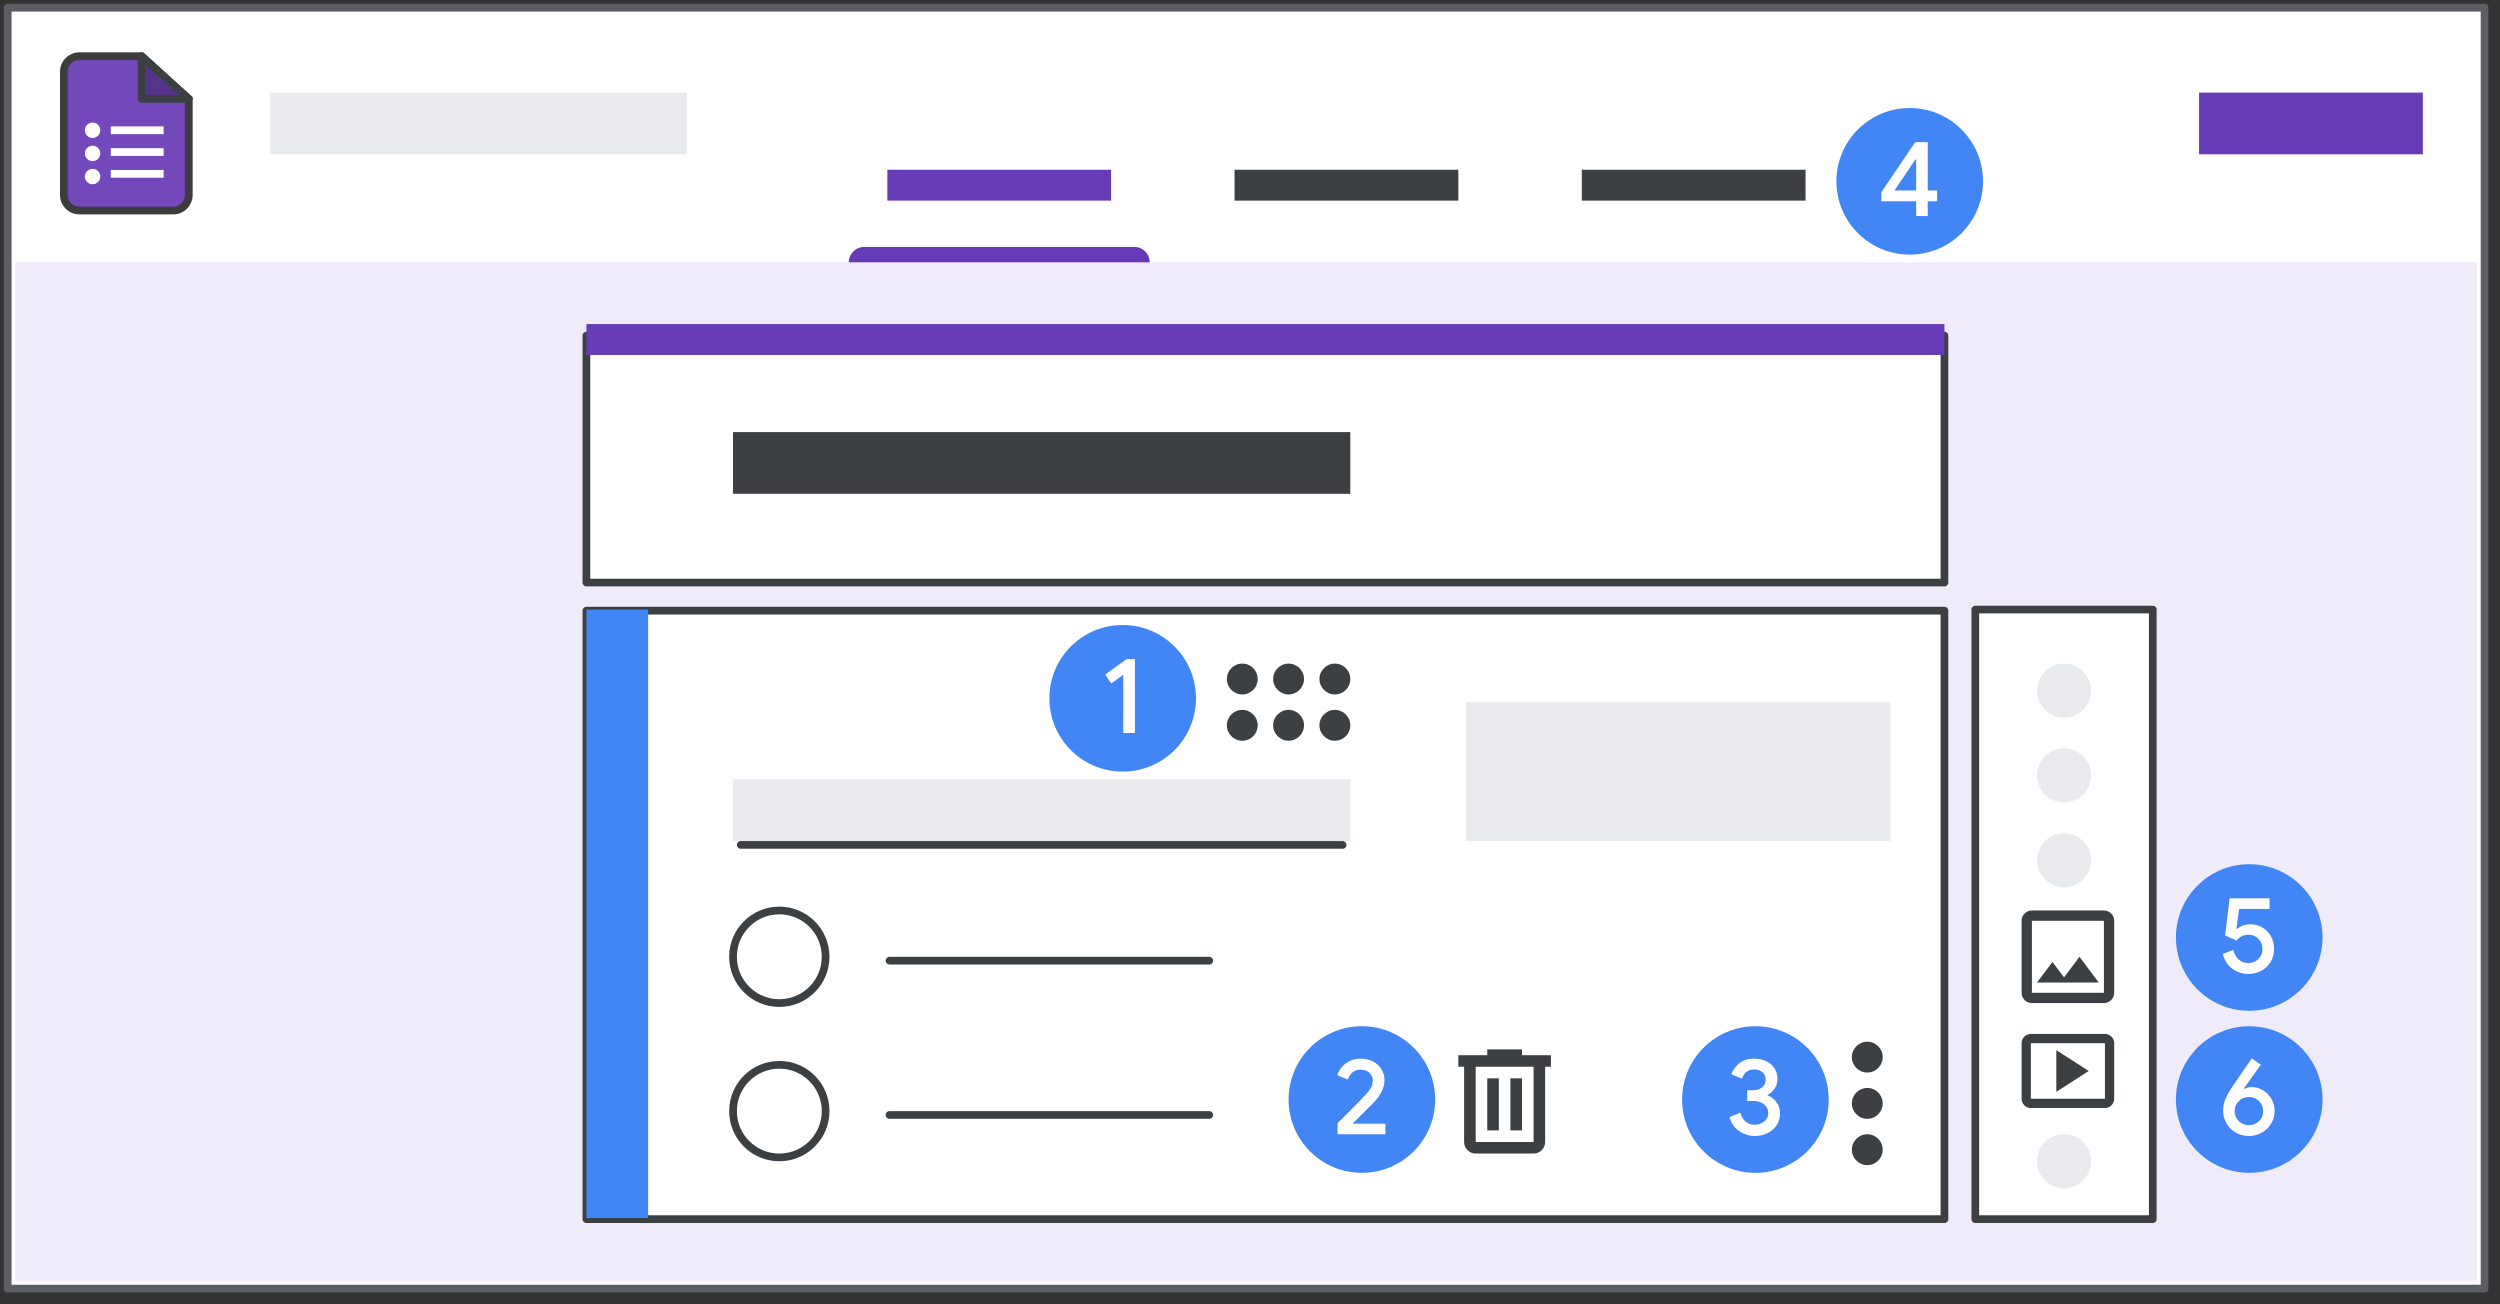 <?xml version="1.0" encoding="UTF-8"?>
<svg width="324px" height="169px" viewBox="0 0 324 169" version="1.1" xmlns="http://www.w3.org/2000/svg" xmlns:xlink="http://www.w3.org/1999/xlink" jetway-hooks="{}">
    <rect x="0" y="0" width="324" height="169" fill="#333333" stroke="none"/>
    <title>forms-edit</title>
    <g jetway-hook-id="D21ED907-BE03-4985-8B66-F5D43BF7EE9B" id="forms-edit" stroke="none" stroke-width="1" fill="none" fill-rule="evenodd">
        <g jetway-hook-id="7E07820E-8DC4-42F6-81D6-17E4C6BD832D" id="Group" transform="translate(1, 1)" fill="#FFFFFF" stroke="#5B5F64" stroke-linejoin="round">
            <g jetway-hook-id="A81902BC-627D-4E00-BCDB-9EB950F4F504" id="border-copy">
                <rect jetway-hook-id="63BB8A69-4D2F-47E8-A388-67440E4DEF61" x="0" y="0" width="321" height="166"></rect>
            </g>
        </g>
        <g jetway-hook-id="85FF60A1-6915-420E-9128-934740A8CCE5" id="Group" transform="translate(7, 6)">
            <g jetway-hook-id="33D0DE22-66C6-4219-BEBA-9C2AB8CB2585">
                <path d="M3.277,1.283 L11.354,1.283 L11.354,1.283 L17.467,6.816 L17.467,19.283 C17.467,20.387 16.572,21.283 15.467,21.283 L3.277,21.283 C2.172,21.283 1.277,20.387 1.277,19.283 L1.277,3.283 C1.277,2.178 2.172,1.283 3.277,1.283 Z" jetway-hook-id="495FBEF5-5AED-4234-8EDE-69797A94461B" id="Rectangle" stroke="#3C3C3C" fill="#7248BA"></path>
                <polygon jetway-hook-id="BBCAFD3A-5F6D-4953-BA9A-2683500EC957" id="Path-5" stroke="#3C4043" fill="#55358A" stroke-linejoin="round" transform="translate(14.411, 4.05) rotate(-90) translate(-14.411, -4.05) " points="11.644 7.106 17.177 0.993 11.644 0.993"></polygon>
                <line x1="7.857" y1="13.706" x2="13.706" y2="13.706" jetway-hook-id="059AF1B6-FF58-4457-B808-04D986AF2881" id="Line-11" stroke="#FFFFFF" stroke-linecap="square"></line>
                <circle jetway-hook-id="EF2964AF-8CF5-40B1-ABD8-A4313D286A7B" id="Oval" fill="#FFFFFF" cx="5" cy="10.882" r="1"></circle>
                <circle jetway-hook-id="1B6D5E5B-59B1-4148-ACF0-609BAB2E1473" id="Oval" fill="#FFFFFF" cx="5" cy="13.882" r="1"></circle>
                <circle jetway-hook-id="937D3F93-E05F-492C-B007-134ACF3EA2D0" id="Oval" fill="#FFFFFF" cx="5" cy="16.882" r="1"></circle>
                <line x1="7.857" y1="10.882" x2="13.706" y2="10.882" jetway-hook-id="2B8EF036-5827-48A2-9DE6-EECCFEF24CE6" id="Line-11" stroke="#FFFFFF" stroke-linecap="square"></line>
                <line x1="7.857" y1="16.529" x2="13.706" y2="16.529" jetway-hook-id="819B2587-6AED-4440-8BB5-70A757EF774C" id="Line-11" stroke="#FFFFFF" stroke-linecap="square"></line>
            </g>
        </g>
        <g jetway-hook-id="F6D06DD8-EFA0-4E35-9319-4CAB2A955D2B" id="Group" transform="translate(35, 12)" fill="#E8EAED">
            <g jetway-hook-id="627E1734-A005-4602-841C-5301C48DCF18" id="UI/header-light-grey">
                <rect jetway-hook-id="A283AEFF-20F1-4934-9ED1-A668C1F77986" id="Rectangle" x="0" y="0" width="54" height="8"></rect>
            </g>
        </g>
        <rect jetway-hook-id="5B7E46D2-08D0-4E6F-8008-494EA8C120C0" id="Rectangle" fill="#EFEBF8" x="2" y="34" width="319" height="132"></rect>
        <g jetway-hook-id="B9C4D33F-ADED-449C-BB0B-43B2F3138783" id="Group-2" transform="translate(76, 14)">
            <g jetway-hook-id="9810B3E1-F2DE-4E4E-8E5E-07C55B4C9465" id="Group" transform="translate(0, 29.5)" fill="#FFFFFF" stroke="#3C4043" stroke-linejoin="round">
                <g jetway-hook-id="EC858344-08CC-4C01-8DA5-158C05F03D2D" id="UI/overlay">
                    <rect jetway-hook-id="389C1EF4-F34D-43A1-8C6F-9E095FD113BD" id="Rectangle" x="0" y="0" width="176" height="32"></rect>
                </g>
            </g>
            <g jetway-hook-id="28127320-E3B8-4059-B940-12A4DF17D809" id="Group" transform="translate(0, 65.143)" fill="#FFFFFF" stroke="#3C4043" stroke-linejoin="round">
                <g jetway-hook-id="8EC9E55B-B1AB-4ACD-8C9C-3010B79E7C40" id="UI/overlay">
                    <rect jetway-hook-id="389C1EF4-F34D-43A1-8C6F-9E095FD113BD" id="Rectangle" x="0" y="0" width="176" height="78.857"></rect>
                </g>
            </g>
            <g jetway-hook-id="2A61D218-0457-4D27-B904-E647F16C0F75" id="UI/header-blue" transform="translate(0, 28)" fill="#673AB7">
                <rect jetway-hook-id="F9231A26-87B4-4FB5-8D21-2ED43BFD074F" id="Rectangle" x="0" y="0" width="176" height="4"></rect>
            </g>
            <g jetway-hook-id="4BAEA098-2930-44B0-A477-A02D94A29F67" id="Group" transform="translate(19, 42)" fill="#3C4043">
                <g jetway-hook-id="6ADD13AA-D0DC-4299-B023-83B403537BAF" id="Rectangle">
                    <rect jetway-hook-id="0A51AE64-3B94-43DC-A7C7-DB61BFEA28FF" x="0" y="0" width="80" height="8"></rect>
                </g>
            </g>
            <g jetway-hook-id="8C6A2CC5-FFE7-4646-B7A4-EF959F2BDBA9" id="UI/header-light-grey" transform="translate(19, 87)" fill="#E8EAED">
                <rect jetway-hook-id="1A34E7B0-900A-4FF4-B1DB-9F156A4A044F" id="Rectangle" x="0" y="0" width="80" height="8"></rect>
            </g>
            <g jetway-hook-id="82758FD7-8CE8-44CF-A72C-5F43A6B11939" id="UI/header-light-grey" transform="translate(114, 77)" fill="#E8EAED">
                <rect jetway-hook-id="587DADBF-9B11-4B15-8A72-28564840ADCF" id="Rectangle" x="0" y="0" width="55" height="18"></rect>
            </g>
            <g jetway-hook-id="E19D835F-4B6C-49E9-852D-07B0253E5FF0" id="Group" transform="translate(162, 0)">
                <g jetway-hook-id="86DDD1BF-9C3E-40B9-99A7-788D15F8B068" id="4">
                    <g jetway-hook-id="0336D6A4-179B-4015-97DF-66DAA53311CE">
                        <circle jetway-hook-id="8D7F5325-E9E2-49FA-BEE7-B2D36D824DF5" id="Oval" fill="#4285F4" cx="9.5" cy="9.5" r="9.5"></circle>
                        <path d="M11.832,14 L11.832,12.082 L13.05,12.082 L13.05,10.682 L11.832,10.682 L11.832,4.424 L10.208,4.424 L5.826,10.906 L5.826,12.082 L10.334,12.082 L10.334,14 L11.832,14 Z M10.334,10.682 L7.52,10.682 L10.25,6.65 L10.334,6.65 L10.334,10.682 Z" jetway-hook-id="816D2911-C4D4-4475-B5FE-852683BEB5FF" fill="#FFFFFF" fill-rule="nonzero"></path>
                    </g>
                </g>
            </g>
            <g jetway-hook-id="A0AD7391-F9D0-43D2-B9C4-529595CDC842" id="Group" transform="translate(19, 104)" stroke="#3C4043">
                <g jetway-hook-id="22F05AFC-88BE-46B6-962B-B2BF9C1EB6F6" transform="translate(20, 26)" id="UI/line-dark-grey" stroke-linecap="round" stroke-linejoin="round">
                    <g jetway-hook-id="EA4240B0-664A-4856-B594-CB698E65AFB1">
                        <line x1="0.284" y1="0.5" x2="41.716" y2="0.5" jetway-hook-id="9402B3A1-65AE-430F-8F68-D1A957BF5D19" id="Line-5"></line>
                    </g>
                </g>
                <circle jetway-hook-id="85716C12-3802-4C28-9495-D697E1C19D5A" id="Oval" cx="6" cy="26" r="6"></circle>
                <circle jetway-hook-id="D6FE4154-1B12-446D-9C0C-A71C938B06CC" id="Oval" cx="6" cy="6" r="6"></circle>
            </g>
            <g jetway-hook-id="1036BA1B-E121-4AB3-9DA8-46ABE11088E8" id="Group" transform="translate(39, 110)" stroke="#3C4043" stroke-linecap="round" stroke-linejoin="round">
                <g jetway-hook-id="10055019-4068-4739-A35E-B9C71369B8CD" id="UI/line-dark-grey">
                    <g jetway-hook-id="EA4240B0-664A-4856-B594-CB698E65AFB1">
                        <line x1="0.284" y1="0.5" x2="41.716" y2="0.5" jetway-hook-id="9402B3A1-65AE-430F-8F68-D1A957BF5D19" id="Line-5"></line>
                    </g>
                </g>
            </g>
        </g>
        <g jetway-hook-id="A20C1434-69BC-47FA-982B-E86CC732C7E9" id="UI/header-blue" transform="translate(115, 22)" fill="#673AB7">
            <rect jetway-hook-id="3E572959-4B32-4C89-808D-B7D276F311E2" id="Rectangle" x="0" y="0" width="29" height="4"></rect>
        </g>
        <g jetway-hook-id="C3021E1D-A2C4-48BD-879B-6B1B82FD6C7C" id="UI/header-blue" transform="translate(110, 32)" fill="#673AB7">
            <path d="M2,0 L37,0 C38.105,-2.02906125e-16 39,0.895 39,2 L39,2 L39,2 L0,2 C-1.3527075e-16,0.895 0.895,2.02906125e-16 2,0 Z" jetway-hook-id="C1C481CE-7B01-49C0-8863-4CFA6CE66A68" id="Rectangle"></path>
        </g>
        <g jetway-hook-id="12050474-8539-4DF2-B4BF-3AD9A0806201" id="UI/header-blue" transform="translate(160, 22)" fill="#3C4043">
            <rect jetway-hook-id="8B327976-0BCD-4E77-B2F6-9F42850BBDBB" id="Rectangle" x="0" y="0" width="29" height="4"></rect>
        </g>
        <g jetway-hook-id="3B5D9733-811B-471D-9C3A-054EB9D4A137" id="UI/header-blue" transform="translate(205, 22)" fill="#3C4043">
            <rect jetway-hook-id="9272E957-0BBC-497C-A03A-27AAB3992914" id="Rectangle" x="0" y="0" width="29" height="4"></rect>
        </g>
        <rect jetway-hook-id="5E4737AA-013A-42F3-B457-1B84E05A3F0E" id="Rectangle" fill="#673AB7" x="285" y="12" width="29" height="8"></rect>
        <rect jetway-hook-id="C0D19D36-7758-49C6-9A76-8A651D749862" id="Rectangle" fill="#4285F4" x="76" y="79" width="8" height="78.857"></rect>
        <line x1="96" y1="109.5" x2="174" y2="109.5" jetway-hook-id="8B6B4BFA-BA98-46B7-B900-C07157C38787" id="Line" stroke="#3C4043" stroke-linecap="round"></line>
        <g jetway-hook-id="C401BB2A-6445-48A7-9ECF-E04ECE107FCB" id="Group" transform="translate(256, 79)" fill="#FFFFFF" stroke="#3C4043" stroke-linejoin="round">
            <g jetway-hook-id="2AEDE12A-927C-4FF6-BC4D-EBAD8CECF919" id="UI/overlay">
                <rect jetway-hook-id="389C1EF4-F34D-43A1-8C6F-9E095FD113BD" id="Rectangle" x="0" y="0" width="23" height="79"></rect>
            </g>
        </g>
        <circle jetway-hook-id="E307EDC0-9740-4342-86C8-881420B8940A" id="Oval" fill="#E8EAED" cx="267.5" cy="89.5" r="3.5"></circle>
        <circle jetway-hook-id="AFA72503-5F53-4BFA-9123-BDEE9F468B8E" id="Oval" fill="#E8EAED" cx="267.5" cy="100.5" r="3.5"></circle>
        <circle jetway-hook-id="6A0E0D27-35FA-4C71-ADCF-CC45B12AB655" id="Oval" fill="#E8EAED" cx="267.5" cy="111.5" r="3.5"></circle>
        <circle jetway-hook-id="C9B89115-433B-4889-AB35-BB362FF5AAFF" id="Oval" fill="#E8EAED" cx="267.5" cy="150.5" r="3.5"></circle>
        <g jetway-hook-id="0CAEBAC9-CBF2-4567-8967-B463C25B2494" id="Group-5" transform="translate(159, 86)" fill="#3C4043">
            <circle jetway-hook-id="91EF28CC-58BA-4CDE-A50B-9DB90DC9C579" id="Oval" cx="2" cy="2" r="2"></circle>
            <circle jetway-hook-id="36572884-0356-49D8-89B3-C4A513A56F3A" id="Oval" cx="8" cy="2" r="2"></circle>
            <circle jetway-hook-id="50FBE9CF-88DB-4F8F-BD17-0AC8FA653C39" id="Oval" cx="14" cy="2" r="2"></circle>
            <circle jetway-hook-id="6EA5FF0C-344D-4910-BF41-DCCA28B2C4D7" id="Oval" cx="2" cy="8" r="2"></circle>
            <circle jetway-hook-id="E2234AFA-4AD1-4659-907B-131B548A9B70" id="Oval" cx="8" cy="8" r="2"></circle>
            <circle jetway-hook-id="965D2899-8A93-4C94-96EE-1F34B9E4D50B" id="Oval" cx="14" cy="8" r="2"></circle>
        </g>
        <g jetway-hook-id="5356768F-CB59-4953-9668-8AFC2EE03F9F" id="delete_outline_BASELINE_P900_24dp" transform="translate(189, 136)" fill="#3C4043" fill-rule="nonzero">
            <path d="M2.25,13.5 C1.837,13.5 1.484,13.353 1.191,13.059 C0.897,12.766 0.75,12.412 0.75,12 L0.75,2.25 L0,2.25 L0,0.75 L3.75,0.75 L3.75,0 L8.25,0 L8.25,0.75 L12,0.75 L12,2.25 L11.25,2.25 L11.25,12 C11.25,12.412 11.103,12.766 10.809,13.059 C10.516,13.353 10.162,13.5 9.75,13.5 L2.25,13.5 Z M2.25,12 L9.75,12 C9.75,12 9.75,12 9.75,12 C9.75,12 9.75,12 9.75,12 L9.75,2.25 L2.25,2.25 L2.25,12 C2.25,12 2.25,12 2.25,12 C2.25,12 2.25,12 2.25,12 Z M3.75,10.5 L5.25,10.5 L5.25,3.75 L3.75,3.75 L3.75,10.5 Z M6.75,10.5 L8.25,10.5 L8.25,3.75 L6.75,3.75 L6.75,10.5 Z M2.25,2.25 L2.25,12 C2.25,12 2.25,12 2.25,12 C2.25,12 2.25,12 2.25,12 C2.25,12 2.25,12 2.25,12 C2.25,12 2.25,12 2.25,12 L2.25,2.25 Z" jetway-hook-id="7C65CB04-BBD4-457F-9661-9FD1DE77B30C" id="Shape"></path>
        </g>
        <g jetway-hook-id="4E721BB5-5A07-4108-9F76-FB23BEBC33C2" id="Group-6" transform="translate(242, 143) rotate(90) translate(-242, -143) translate(234, 141)" fill="#3C4043">
            <circle jetway-hook-id="3D6AC727-1FC7-4B68-9325-7D185767803F" id="Oval" cx="2" cy="2" r="2"></circle>
            <circle jetway-hook-id="5124701D-0F46-4FC1-981B-AEBC03F369FB" id="Oval" cx="8" cy="2" r="2"></circle>
            <circle jetway-hook-id="508C73B5-07CE-4124-A3DD-1EFB255029D1" id="Oval" cx="14" cy="2" r="2"></circle>
        </g>
        <g jetway-hook-id="E2567F5D-C259-462F-97CA-0DF6E9D2DD47" id="Group" transform="translate(136, 81)">
            <g jetway-hook-id="8690ECC9-4894-4EE6-A5D9-BEA8200ED8D3" id="1">
                <g jetway-hook-id="2BB348BB-1CD8-4653-89E8-237C1BAA9491">
                    <circle jetway-hook-id="932B1523-BE83-480C-BC45-F0EE1184421A" id="Oval" fill="#4285F4" cx="9.5" cy="9.5" r="9.5"></circle>
                    <polygon jetway-hook-id="14063206-042C-4996-A47D-A989BA149443" fill="#FFFFFF" fill-rule="nonzero" points="11.09 14 11.09 4.424 10.012 4.424 7.24 6.412 8.01 7.574 9.578 6.454 9.578 14"></polygon>
                </g>
            </g>
        </g>
        <g jetway-hook-id="05718230-2B7C-406F-A643-38F2C2864F93" id="Group" transform="translate(167, 133)">
            <g jetway-hook-id="D90BB1FA-916F-4358-A310-632E6613B8BE" id="2">
                <g jetway-hook-id="C31AD5D9-9BC0-4174-9332-0F06A78A5075">
                    <circle jetway-hook-id="6BD684F6-E0D8-4FE1-81E6-179C6A44AFF6" id="Oval" fill="#4285F4" cx="9.5" cy="9.5" r="9.5"></circle>
                    <path d="M12.546,14 L12.546,12.628 L8.346,12.628 L8.332,12.586 C8.603,12.306 8.999,11.909 9.522,11.396 C9.727,11.191 9.925,10.994 10.114,10.805 L10.908,10.01 C11.925,8.993 12.434,7.98 12.434,6.972 C12.434,6.468 12.306,6.006 12.049,5.586 C11.793,5.166 11.431,4.83 10.964,4.578 C10.498,4.326 9.961,4.2 9.354,4.2 C8.794,4.2 8.3,4.312 7.87,4.536 C7.441,4.76 7.098,5.035 6.841,5.362 C6.585,5.689 6.41,6.02 6.316,6.356 L6.316,6.356 L7.674,6.916 C7.777,6.571 7.966,6.27 8.241,6.013 C8.517,5.756 8.878,5.628 9.326,5.628 C9.812,5.628 10.197,5.766 10.481,6.041 C10.766,6.316 10.908,6.641 10.908,7.014 C10.908,7.378 10.834,7.695 10.684,7.966 C10.535,8.237 10.255,8.587 9.844,9.016 C9.52,9.375 8.798,10.116 7.678,11.239 L6.587,12.33 L6.587,12.33 L6.344,12.572 L6.344,14 L12.546,14 Z" jetway-hook-id="999E06D7-43F0-47A7-9196-83C66869E65D" fill="#FFFFFF" fill-rule="nonzero"></path>
                </g>
            </g>
        </g>
        <g jetway-hook-id="9BB9EAD0-EE6F-4399-A15B-6AEAB5D80AD8" id="Group" transform="translate(218, 133)">
            <g jetway-hook-id="9780CA07-3007-4A74-A3FC-A6AD26AA31AB" id="3">
                <g jetway-hook-id="04F52621-36D2-4EF0-940F-71852075A369">
                    <circle jetway-hook-id="ECF80570-5336-466A-BC8C-B9734AE7E0BA" id="Oval" fill="#4285F4" cx="9.5" cy="9.5" r="9.5"></circle>
                    <path d="M9.417,14.224 C10.043,14.224 10.602,14.098 11.097,13.846 C11.592,13.594 11.982,13.246 12.266,12.803 C12.551,12.36 12.693,11.858 12.693,11.298 C12.693,10.738 12.544,10.257 12.245,9.856 C11.947,9.455 11.564,9.156 11.097,8.96 L11.097,8.96 L11.097,8.89 C11.452,8.703 11.751,8.433 11.993,8.078 C12.236,7.723 12.357,7.294 12.357,6.79 C12.357,6.305 12.229,5.864 11.972,5.467 C11.716,5.07 11.356,4.76 10.894,4.536 C10.432,4.312 9.912,4.2 9.333,4.2 C8.549,4.2 7.907,4.403 7.408,4.809 C6.909,5.215 6.566,5.684 6.379,6.216 L6.379,6.216 L7.751,6.79 C7.863,6.454 8.047,6.172 8.304,5.943 C8.561,5.714 8.904,5.6 9.333,5.6 C9.762,5.6 10.12,5.719 10.404,5.957 C10.689,6.195 10.831,6.505 10.831,6.888 C10.831,7.336 10.675,7.684 10.362,7.931 C10.05,8.178 9.66,8.302 9.193,8.302 L9.193,8.302 L8.437,8.302 L8.437,9.688 L9.263,9.688 C9.814,9.688 10.269,9.833 10.628,10.122 C10.988,10.411 11.167,10.78 11.167,11.228 C11.167,11.676 10.995,12.045 10.649,12.334 C10.304,12.623 9.893,12.768 9.417,12.768 C8.95,12.768 8.556,12.633 8.234,12.362 C7.912,12.091 7.686,11.704 7.555,11.2 L7.555,11.2 L6.141,11.774 C6.375,12.577 6.797,13.186 7.408,13.601 C8.02,14.016 8.689,14.224 9.417,14.224 Z" jetway-hook-id="32E1EDD3-A688-4746-A976-17B19F38235D" fill="#FFFFFF" fill-rule="nonzero"></path>
                </g>
            </g>
        </g>
        <g jetway-hook-id="3F258A1A-A8BE-4FD0-B770-D8BA05DDD999" id="smart_display_BASELINE_P900_24dp-(1)" transform="translate(262, 134)" fill="#3C4043" fill-rule="nonzero">
            <path d="M4.5,7.5 L8.7,4.8 L4.5,2.1 L4.5,7.5 Z M1.2,9.6 C0.87,9.6 0.588,9.482 0.352,9.248 C0.117,9.012 0,8.73 0,8.4 L0,1.2 C0,0.87 0.117,0.588 0.352,0.352 C0.588,0.117 0.87,0 1.2,0 L10.8,0 C11.13,0 11.412,0.117 11.648,0.352 C11.883,0.588 12,0.87 12,1.2 L12,8.4 C12,8.73 11.883,9.012 11.648,9.248 C11.412,9.482 11.13,9.6 10.8,9.6 L1.2,9.6 Z M1.2,8.4 C1.2,8.4 1.2,8.4 1.2,8.4 C1.2,8.4 1.2,8.4 1.2,8.4 L1.2,1.2 C1.2,1.2 1.2,1.2 1.2,1.2 C1.2,1.2 1.2,1.2 1.2,1.2 C1.2,1.2 1.2,1.2 1.2,1.2 C1.2,1.2 1.2,1.2 1.2,1.2 L1.2,8.4 C1.2,8.4 1.2,8.4 1.2,8.4 C1.2,8.4 1.2,8.4 1.2,8.4 Z M1.2,8.4 L10.8,8.4 C10.8,8.4 10.8,8.4 10.8,8.4 C10.8,8.4 10.8,8.4 10.8,8.4 L10.8,1.2 C10.8,1.2 10.8,1.2 10.8,1.2 C10.8,1.2 10.8,1.2 10.8,1.2 L1.2,1.2 C1.2,1.2 1.2,1.2 1.2,1.2 C1.2,1.2 1.2,1.2 1.2,1.2 L1.2,8.4 C1.2,8.4 1.2,8.4 1.2,8.4 C1.2,8.4 1.2,8.4 1.2,8.4 Z" jetway-hook-id="33D215D7-1D5E-4673-B3D6-6885540AFC00" id="Shape"></path>
        </g>
        <g jetway-hook-id="D6B9B33E-045D-47F3-B869-B283C96506E8" id="insert_photo_BASELINE_P900_24dp" transform="translate(262, 118)" fill="#3C4043" fill-rule="nonzero">
            <path d="M1.333,10.667 L10.667,10.667 C10.667,10.667 10.667,10.667 10.667,10.667 C10.667,10.667 10.667,10.667 10.667,10.667 L10.667,1.333 C10.667,1.333 10.667,1.333 10.667,1.333 C10.667,1.333 10.667,1.333 10.667,1.333 L1.333,1.333 C1.333,1.333 1.333,1.333 1.333,1.333 C1.333,1.333 1.333,1.333 1.333,1.333 L1.333,10.667 C1.333,10.667 1.333,10.667 1.333,10.667 C1.333,10.667 1.333,10.667 1.333,10.667 Z M1.333,12 C0.967,12 0.653,11.869 0.392,11.608 C0.131,11.347 0,11.033 0,10.667 L0,1.333 C0,0.967 0.131,0.653 0.392,0.392 C0.653,0.131 0.967,0 1.333,0 L10.667,0 C11.033,0 11.347,0.131 11.608,0.392 C11.869,0.653 12,0.967 12,1.333 L12,10.667 C12,11.033 11.869,11.347 11.608,11.608 C11.347,11.869 11.033,12 10.667,12 L1.333,12 Z M2,9.333 L10,9.333 L7.5,6 L5.5,8.667 L4,6.667 L2,9.333 Z M1.333,1.333 C1.333,1.333 1.333,1.333 1.333,1.333 C1.333,1.333 1.333,1.333 1.333,1.333 L1.333,10.667 C1.333,10.667 1.333,10.667 1.333,10.667 C1.333,10.667 1.333,10.667 1.333,10.667 C1.333,10.667 1.333,10.667 1.333,10.667 C1.333,10.667 1.333,10.667 1.333,10.667 L1.333,1.333 C1.333,1.333 1.333,1.333 1.333,1.333 C1.333,1.333 1.333,1.333 1.333,1.333 Z" jetway-hook-id="29E0788F-70B6-43C1-88EC-440376383377" id="Shape"></path>
        </g>
        <g jetway-hook-id="59F78EC8-C982-4314-BDB0-3B889A91145C" id="Group" transform="translate(282, 112)">
            <g jetway-hook-id="D03085E2-76DB-4E6B-B612-060153E2130C" id="5">
                <g jetway-hook-id="6EAF1AE3-50DF-4589-83DB-C52B7CB1573D">
                    <circle jetway-hook-id="1044E23A-67A4-4204-A87B-235E39E8B4B8" id="Oval" fill="#4285F4" cx="9.5" cy="9.5" r="9.5"></circle>
                    <path d="M9.375,14.224 C10.01,14.224 10.582,14.084 11.09,13.804 C11.599,13.524 11.998,13.137 12.287,12.642 C12.576,12.147 12.721,11.592 12.721,10.976 C12.721,10.36 12.581,9.809 12.301,9.324 C12.021,8.839 11.648,8.461 11.181,8.19 C10.714,7.919 10.21,7.784 9.669,7.784 C9.007,7.784 8.423,7.985 7.919,8.386 L7.919,8.386 L7.835,8.372 L8.199,5.796 L12.133,5.796 L12.133,4.424 L6.953,4.424 L6.379,9.24 L7.863,9.898 C8.031,9.665 8.248,9.48 8.514,9.345 C8.78,9.21 9.067,9.142 9.375,9.142 C9.916,9.142 10.357,9.317 10.698,9.667 C11.039,10.017 11.209,10.458 11.209,10.99 C11.209,11.522 11.034,11.958 10.684,12.299 C10.334,12.64 9.893,12.81 9.361,12.81 C8.867,12.81 8.454,12.656 8.122,12.348 C7.791,12.04 7.56,11.625 7.429,11.102 L7.429,11.102 L6.071,11.634 C6.211,12.203 6.452,12.682 6.792,13.069 C7.133,13.456 7.529,13.746 7.982,13.937 C8.435,14.128 8.899,14.224 9.375,14.224 Z" jetway-hook-id="AC9F7E82-49D1-4F8F-8159-B3869A1CE332" fill="#FFFFFF" fill-rule="nonzero"></path>
                </g>
            </g>
        </g>
        <g jetway-hook-id="725DD605-25F7-4560-B2FD-2773F0934A7A" id="Group" transform="translate(282, 133)">
            <g jetway-hook-id="262C841D-B8AC-4F60-BA35-449C7FAD7C5E" id="6">
                <g jetway-hook-id="CE3D2616-A52E-4F5D-AB8E-8F6EA0FC5752">
                    <circle jetway-hook-id="86C64A5A-3DC5-49FE-985D-41D574BDC997" id="Oval" fill="#4285F4" cx="9.5" cy="9.5" r="9.5"></circle>
                    <path d="M9.473,14.224 C10.061,14.224 10.61,14.079 11.118,13.79 C11.627,13.501 12.033,13.109 12.336,12.614 C12.639,12.119 12.791,11.578 12.791,10.99 C12.791,10.402 12.651,9.872 12.371,9.401 C12.091,8.93 11.723,8.559 11.265,8.288 C10.808,8.017 10.336,7.882 9.851,7.882 C9.487,7.882 9.161,7.961 8.871,8.12 L8.871,8.12 L8.815,8.064 L10.999,4.984 L9.823,4.172 L7.401,7.714 C6.981,8.321 6.662,8.874 6.442,9.373 C6.223,9.872 6.113,10.397 6.113,10.948 C6.113,11.517 6.253,12.054 6.533,12.558 C6.813,13.062 7.21,13.466 7.723,13.769 C8.236,14.072 8.82,14.224 9.473,14.224 Z M9.459,12.824 C9.133,12.824 8.827,12.745 8.542,12.586 C8.258,12.427 8.031,12.21 7.863,11.935 C7.695,11.66 7.611,11.349 7.611,11.004 C7.611,10.659 7.695,10.346 7.863,10.066 C8.031,9.786 8.258,9.567 8.542,9.408 C8.827,9.249 9.133,9.17 9.459,9.17 C9.786,9.17 10.091,9.249 10.376,9.408 C10.661,9.567 10.887,9.786 11.055,10.066 C11.223,10.346 11.307,10.659 11.307,11.004 C11.307,11.349 11.223,11.66 11.055,11.935 C10.887,12.21 10.661,12.427 10.376,12.586 C10.091,12.745 9.786,12.824 9.459,12.824 Z" jetway-hook-id="A9970CC6-7942-421D-8F0B-7A8B2BAF3690" fill="#FFFFFF" fill-rule="nonzero"></path>
                </g>
            </g>
        </g>
    </g>
</svg>